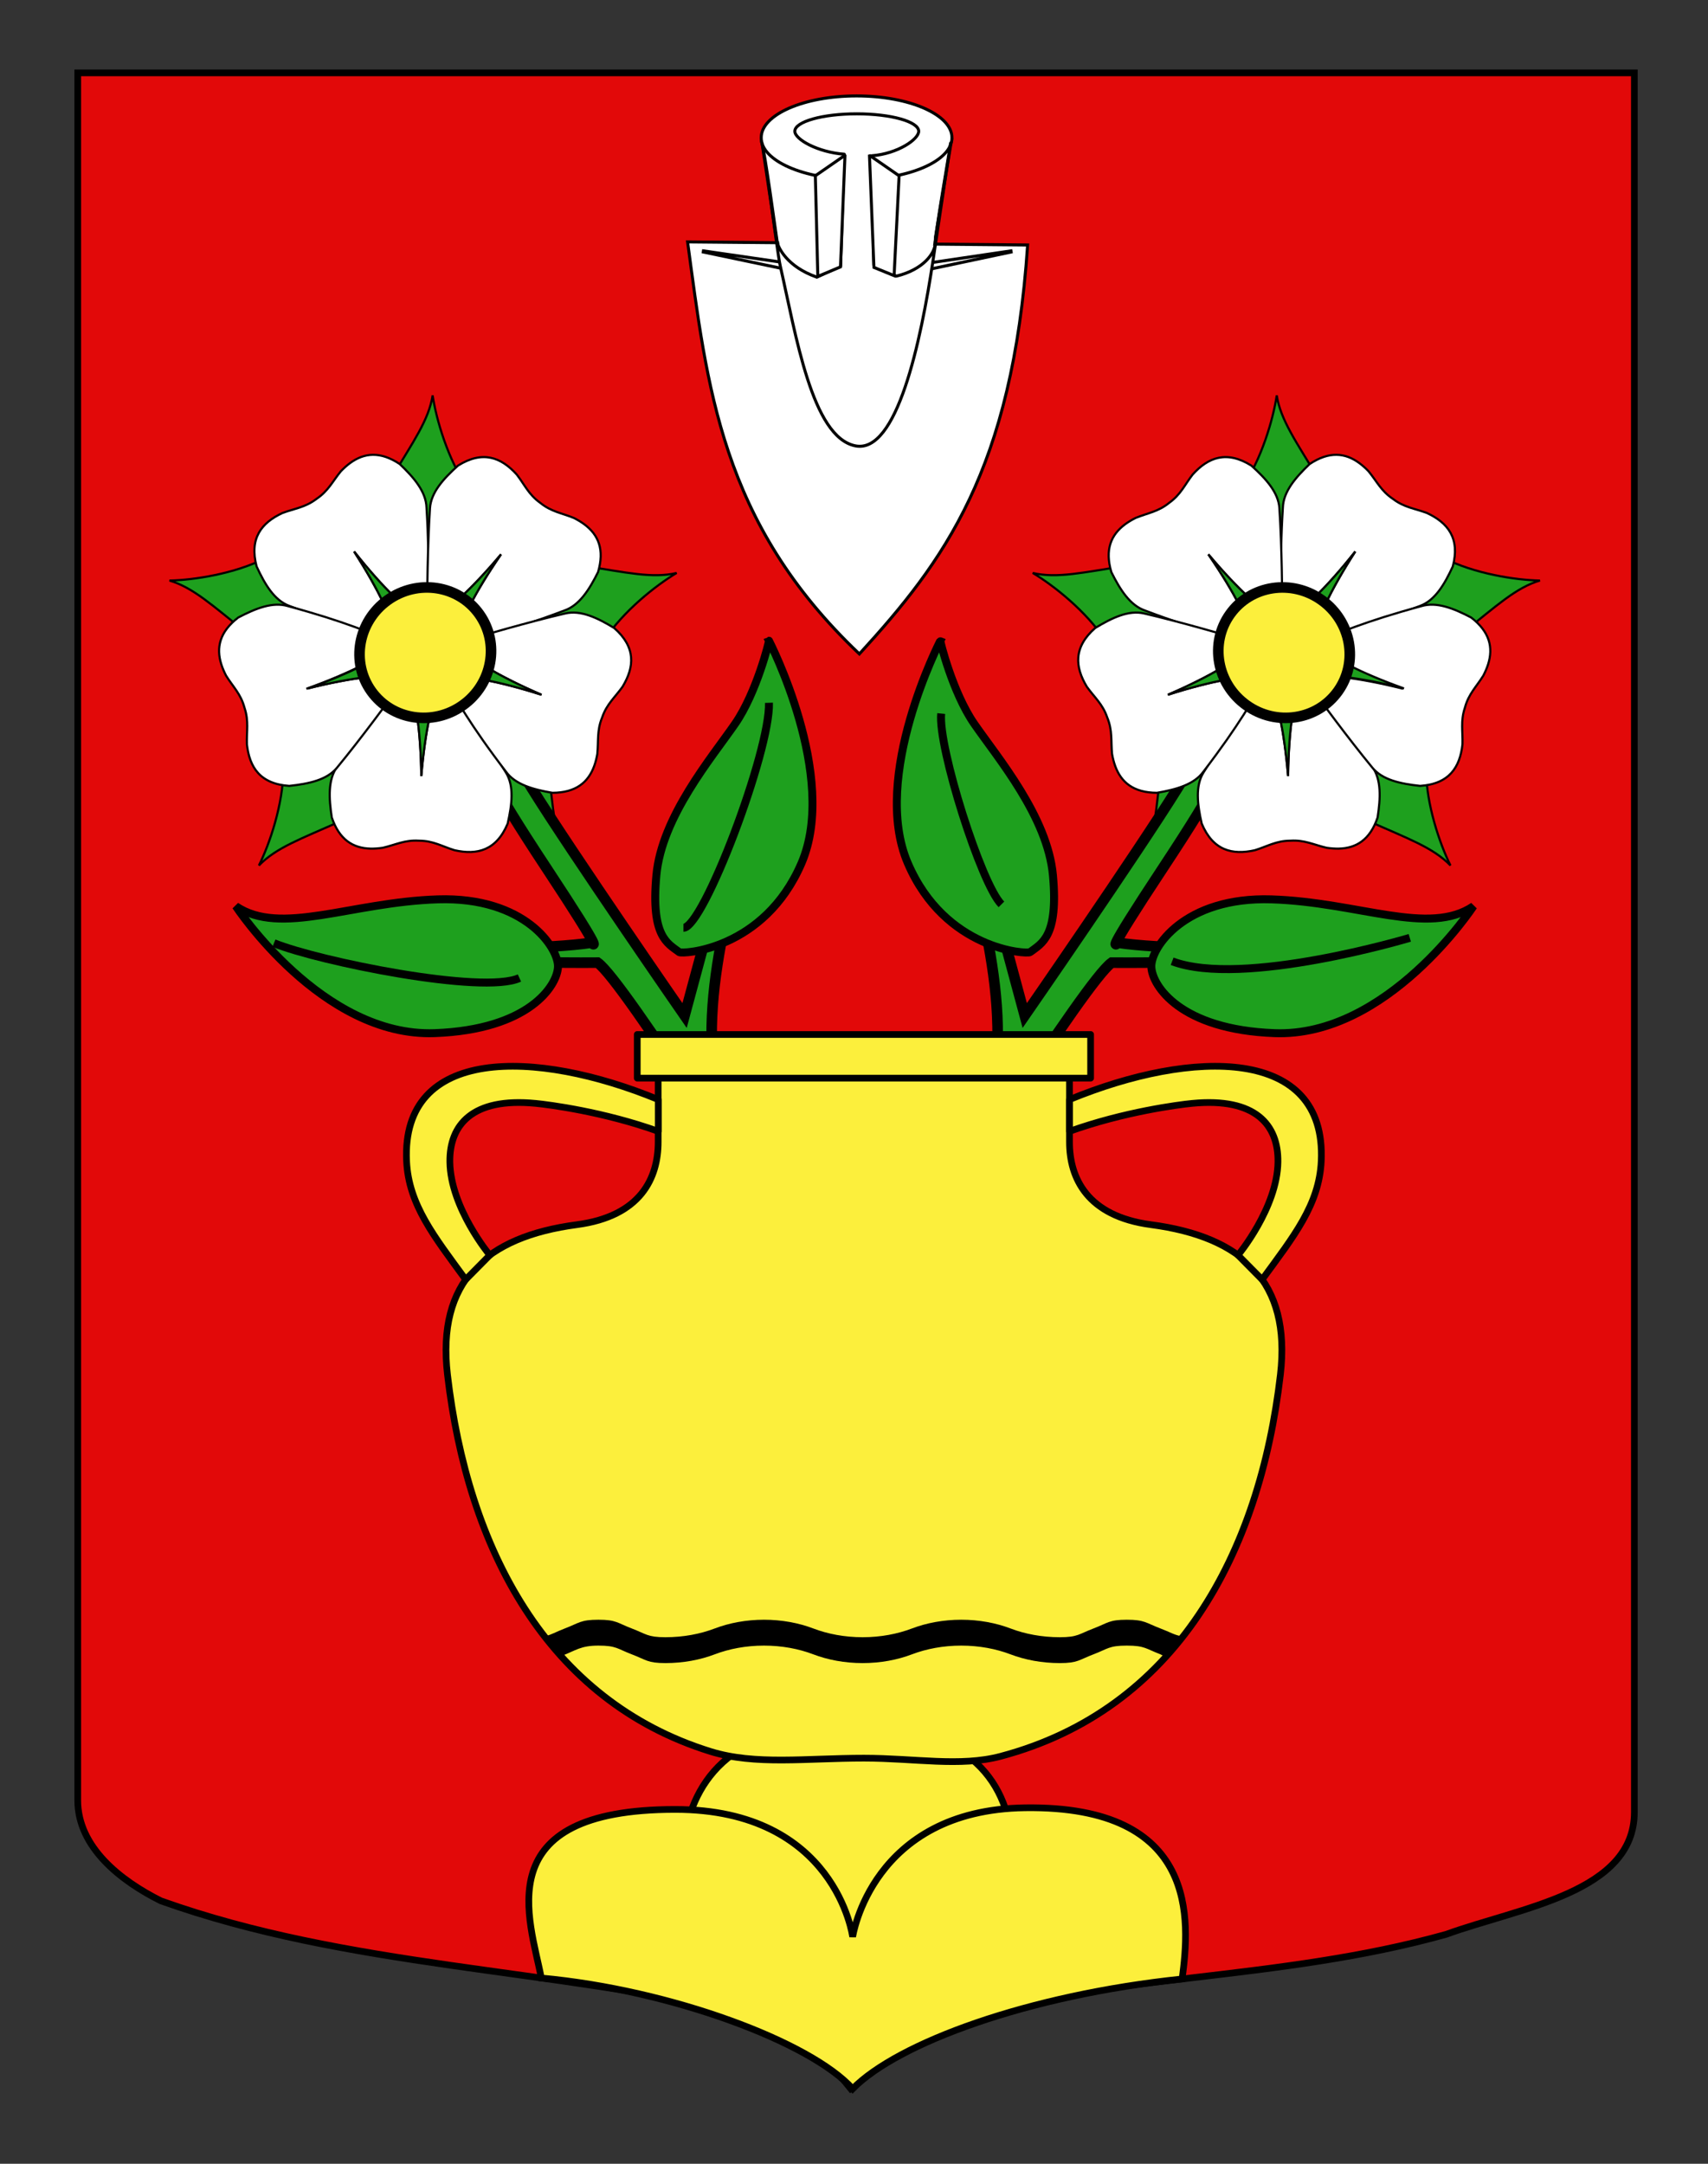 <?xml version="1.0" encoding="utf-8"?>
<!-- Generator: Adobe Illustrator 15.1.0, SVG Export Plug-In . SVG Version: 6.00 Build 0)  -->
<!DOCTYPE svg PUBLIC "-//W3C//DTD SVG 1.1//EN" "http://www.w3.org/Graphics/SVG/1.1/DTD/svg11.dtd">
<svg version="1.1" id="Layer_1" xmlns="http://www.w3.org/2000/svg" xmlns:xlink="http://www.w3.org/1999/xlink" x="0px" y="0px"
	 width="255.118px" height="323.148px" viewBox="0 0 255.118 323.148" enable-background="new 0 0 255.118 323.148"
	 xml:space="preserve">
<rect x="0" y="0" width="255.118" height="323.148" fill="#333333" stroke="none"/>
<path fill="#E20909" stroke="#000000" d="M11.613,10.88c78,0,154.505,0,232.505,0c0,135.583,0,149.083,0,259.75
	c0,12.041-17.099,14.25-28.099,18.25c-25,7-51,6-76,13c-5,2-9,6-13,10c-4-5-9-9-15-11c-30-7-60-7-88-17c-6-3-12.406-8-12.406-15
	C11.613,245.339,11.613,147.255,11.613,10.88z"/>
<path fill="#FCEF3C" stroke="#000000" d="M147.595,294.283h-43.086c0,0-13.957-36.95,22.15-36.735
	C164.284,257.548,147.595,294.283,147.595,294.283z"/>
<path fill="#FCEF3C" stroke="#000000" d="M127.359,311.953c-6.25-6.966-27.135-14.776-46.51-16.545
	c-1.625-8.65-8.365-25.18,20.008-25.18c24.002,0,26.502,19.032,26.502,19.032s2.804-18.964,25.754-19.276
	c26.037-0.354,24.623,16.88,23.457,25.565C153.57,297.947,134.109,305.102,127.359,311.953z"/>
<g id="Rose" transform="matrix(1.582,0,0,1.581,348.527,16.373)">
	<g id="g7662" transform="matrix(0.202,0,0,0.202,3.622,3.232)">
		<path id="path7664" fill="#1EA01E" stroke="#000000" d="M-430.595,337.474c-5.054-10.151-11.327-28.658-11.428-44.77
			l-35.927-24.113l-11.385,8.361l20.521,39.78C-450.56,324.895-438.656,329.069-430.595,337.474z"/>
		<path id="path7666" fill="#1EA01E" stroke="#000000" d="M-574.331,334.008c8.204-7.823,24.019-19.273,39.377-24.121l12.399-41.441
			l-11.354-8.417l-31.918,31.33C-568.223,311.219-568.687,323.828-574.331,334.008z"/>
		<path id="path7668" fill="#1EA01E" stroke="#000000" d="M-625.862,200.666c9.741,5.791,25.046,17.94,33.864,31.431l43.242,0.78
			l5.026-13.201l-38.793-22.307C-602.28,200.407-614.545,203.355-625.862,200.666z"/>
		<path id="path7670" fill="#1EA01E" stroke="#000000" d="M-388.787,204.215c-11.333-0.2-30.641-3.174-44.977-10.521l-37.934,20.765
			l2.176,13.964l44.733,0.147C-409.14,216.13-399.955,207.493-388.787,204.215z"/>
		<path id="path7672" fill="#1EA01E" stroke="#000000" d="M-511.805,117.638c-1.674,11.215-7.132,29.968-16.289,43.222
			l15.635,40.354l14.123-0.321l5.971-44.346C-502.648,139.389-510.015,129.139-511.805,117.638z"/>
	</g>
	<path id="Tige" fill="#1EA01E" stroke="#000000" d="M-136.689,102.894l4.02,2.878c0.626-0.608,14.822-23.424,17.326-25.196
		c17.094,0.115,30.558-1.836,30.558-1.836s-22.015,1.145-29.987-0.046c0,0-1.562,1.775,4.247-7.028
		c5.808-8.803,4.906-8.318,4.906-8.318l-2.395-1.616c0,0,2.795-3.915-1.089,2.33c-3.885,6.245-14.452,21.514-14.452,21.514
		l-7.968-29.544c1.211,12.169,5.753,22.1,5.392,32.501C-126.312,93.7-136.753,102.848-136.689,102.894z"/>
	<g id="g7674" transform="matrix(0.202,0,0,0.202,3.622,3.232)">
		<path id="path7676" fill="#FFFFFF" stroke="#000000" d="M-473.272,149.246c-6.527-4.754-14.004-5.615-23.185,0.512
			c-6.679,6.383-12.262,12.939-12.485,20.348c-1.723,28.166-0.345,39.836,0.193,55.971c10.224-9.776,19.348-17.318,33.645-35.424
			c-12.488,19.4-16.662,30.48-22.596,43.326c17.765-5.774,35.64-11.366,52.989-17.943c6.927-2.608,11.318-10.019,15.189-18.411
			c3.471-13.143-2.234-20.41-12.109-24.998c-5.674-2.122-10.566-2.565-15.766-6.509l-0.012-0.006l-0.22-0.157v-0.003
			c-5.414-3.648-7.425-8.142-11.269-12.829C-470.314,151.648-471.766,150.342-473.272,149.246z"/>
		<path id="path7680" fill="#FFFFFF" stroke="#000000" d="M-582.761,177.976c-6.462,4.828-9.49,11.719-6.343,22.311
			c4.125,8.272,8.745,15.546,15.751,17.954c26.397,9.975,37.94,12.109,53.512,16.371c-6.325-12.664-10.838-23.619-23.919-42.638
			c14.85,17.677,24.2,24.943,34.72,34.414c-0.278-18.692-0.354-37.428-1.519-55.954c-0.452-7.393-6.239-13.783-13.114-19.967
			c-11.526-7.207-20.145-3.904-27.439,4.175c-3.697,4.799-5.561,9.347-10.859,13.153l-0.012,0.008l-0.214,0.164v0.003
			c-5.084,4.093-9.967,4.683-15.574,6.973C-579.595,175.856-581.27,176.86-582.761,177.976z"/>
		<path id="path7684" fill="#FFFFFF" stroke="#000000" d="M-482.729,329.575c8.067-0.208,14.517-4.08,18.058-14.542
			c1.399-9.137,1.83-17.744-2.505-23.752c-15.797-23.39-23.998-31.809-34.253-44.276c-2.139,13.988-4.779,25.536-5.081,48.613
			c-1.916-22.999-5.363-34.334-8.491-48.14c-10.563,15.414-21.312,30.745-31.056,46.54c-3.893,6.298-2.854,14.852-0.813,23.867
			c5.255,12.54,14.202,14.824,24.823,12.446c5.787-1.778,9.93-4.412,16.46-4.456l0.015-0.003l0.269-0.006l0,0
			c6.517-0.407,10.847,1.934,16.744,3.304C-486.542,329.474-484.59,329.623-482.729,329.575z"/>
		<path id="path7688" fill="#FFFFFF" stroke="#000000" d="M-587.308,290.963c2.768,7.586,8.494,12.475,19.537,12.514
			c9.105-1.564,17.398-3.894,21.706-9.912c17.139-22.408,22.504-32.854,31.053-46.54c-13.936,2.405-25.722,3.57-47.688,10.608
			c21.184-9.12,30.83-15.989,42.918-23.33c-17.973-5.126-35.93-10.458-53.997-14.687c-7.211-1.702-14.984,2-22.88,6.798
			c-10.209,8.968-9.527,18.177-3.884,27.493c3.523,4.932,7.336,8.026,9.463,14.204l0.006,0.008l0.095,0.254v0.003
			c2.457,6.049,1.619,10.897,2.2,16.931C-588.423,287.32-587.943,289.213-587.308,290.963z"/>
		<path id="path7692" fill="#FFFFFF" stroke="#000000" d="M-413.002,243.328c2.411-7.705,0.831-15.069-7.92-21.814
			c-8.183-4.287-16.188-7.482-23.271-5.328c-27.225,7.367-37.833,12.4-52.94,18.065c12.54,6.561,22.608,12.803,44.336,20.569
			c-22.376-5.64-34.213-6.052-48.277-7.575c11.171,14.999,22.195,30.149,33.981,44.493c4.696,5.733,13.123,7.525,22.315,8.51
			c13.554-0.908,18.608-8.637,19.788-19.463c0.189-6.058-0.966-10.834,1.106-17.026v-0.014l0.079-0.26l0,0
			c1.723-6.297,5.335-9.636,8.537-14.778C-414.328,246.898-413.558,245.103-413.002,243.328z"/>
		<g>
			<path id="path7678" fill="#1EA01E" stroke="#000000" d="M-475.105,190.652c-14.297,18.104-23.421,25.648-33.645,35.424
				c-0.003-0.061-0.009-0.128-0.009-0.188l-0.156,0.248l11.04,7.896l0.339-0.431C-491.691,220.919-487.474,209.861-475.105,190.652z
				"/>
			<path id="path7682" fill="#1EA01E" stroke="#000000" d="M-543.757,191.973c13.078,19.019,17.591,29.974,23.916,42.638
				c-0.061-0.017-0.116-0.027-0.183-0.047l0.196,0.225l10.795-8.22l-0.309-0.456C-519.738,216.777-529.057,209.476-543.757,191.973z
				"/>
			<path id="path7686" fill="#1EA01E" stroke="#000000" d="M-506.504,295.618c0.296-23.076,2.936-34.625,5.075-48.613
				c0.04,0.05,0.083,0.096,0.122,0.141l-0.024-0.289l-13.56,0.469l-0.012,0.546C-511.805,261.501-508.408,272.841-506.504,295.618z"
				/>
			<path id="path7690" fill="#1EA01E" stroke="#000000" d="M-562.695,257.635c21.963-7.04,33.748-8.205,47.685-10.61
				c-0.028,0.054-0.064,0.104-0.095,0.161l0.269-0.118l-4.76-12.712l-0.532,0.159C-532.051,241.778-541.719,248.6-562.695,257.635z"
				/>
			<g id="g7694" transform="matrix(0.32,0.947,-0.947,0.32,688.938,-180.564)">
				<path id="path7696" fill="#1EA01E" stroke="#000000" d="M46.997,1221.03c-14.31,18.1-23.449,25.639-33.679,35.418
					c-0.002-0.065-0.007-0.122-0.009-0.187l-0.158,0.247l11.045,7.886l0.348-0.424C30.392,1251.29,34.611,1240.237,46.997,1221.03z"
					/>
			</g>
		</g>
	</g>
	<path id="Feuille_1_" fill="#1EA01E" stroke="#000000" stroke-width="0.75" d="M-81.189,75.245c0,0-8.118,12.394-18.785,11.993
		c-8.892-0.334-11.549-4.468-11.628-6.251c-0.08-1.783,3.111-6.651,11.347-6.387C-92.02,74.864-85.401,78.105-81.189,75.245z"/>
	<path id="Feuille" fill="#1EA01E" stroke="#000000" stroke-width="0.75" d="M-131.523,50.169c0,0-6.603,12.802-3.07,21.019
		c3.533,8.217,11.268,8.604,11.54,8.398c1.112-0.84,2.69-1.455,2.161-7.253c-0.505-5.536-5.187-11.066-7.433-14.317
		C-130.375,55.048-131.575,50.142-131.523,50.169z"/>
	<path fill="#1EA01E" stroke="#000000" stroke-width="0.75" d="M-109.639,80.449c6.636,2.53,22.438-2.214,22.438-2.214"/>
	<path fill="#1EA01E" stroke="#000000" stroke-width="0.75" d="M-131.445,57.048c-0.316,3.162,3.792,16.128,5.688,18.025"/>
	<path id="path7698" fill="#FCEF3C" stroke="#000000" d="M-93.979,54.939c-1.958,2.743-5.827,3.336-8.641,1.324
		c-2.815-2.013-3.507-5.868-1.547-8.61c1.958-2.744,5.827-3.336,8.642-1.323C-92.712,48.342-92.02,52.196-93.979,54.939
		L-93.979,54.939z"/>
</g>
<g id="Rose_1_" transform="matrix(1.582,0,0,1.581,348.527,16.373)">
	<g id="g7662_1_" transform="matrix(0.202,0,0,0.202,3.622,3.232)">
		<path id="path7664_1_" fill="#1EA01E" stroke="#000000" d="M-949.333,316.732l20.518-39.78l-11.382-8.361l-35.928,24.113
			c-0.101,16.112-6.375,34.619-11.429,44.77C-979.493,329.069-967.592,324.895-949.333,316.732z"/>
		<path id="path7666_1_" fill="#1EA01E" stroke="#000000" d="M-852.323,291.359l-31.92-31.33l-11.351,8.417l12.398,41.441
			c15.36,4.848,31.174,16.298,39.377,24.121C-849.46,323.828-849.928,311.219-852.323,291.359z"/>
		<path id="path7668_1_" fill="#1EA01E" stroke="#000000" d="M-835.628,197.368l-38.793,22.307l5.026,13.201l43.243-0.78
			c8.818-13.491,24.122-25.64,33.864-31.431C-803.606,203.355-815.871,200.407-835.628,197.368z"/>
		<path id="path7670_1_" fill="#1EA01E" stroke="#000000" d="M-993.36,228.57l44.736-0.147l2.172-13.964l-37.933-20.765
			c-14.337,7.347-33.643,10.321-44.978,10.521C-1018.196,207.493-1009.009,216.13-993.36,228.57z"/>
		<path id="path7672_1_" fill="#1EA01E" stroke="#000000" d="M-925.784,156.547l5.974,44.346l14.123,0.321l15.632-40.354
			c-9.156-13.254-14.612-32.007-16.291-43.222C-908.134,129.139-915.502,139.389-925.784,156.547z"/>
	</g>
	<path id="Tige_1_" fill="#1EA01E" stroke="#000000" d="M-153.097,88.532c-0.362-10.401,4.18-20.331,5.392-32.501l-7.968,29.544
		c0,0-10.567-15.269-14.451-21.514c-3.884-6.244-1.089-2.33-1.089-2.33l-2.395,1.616c0,0-0.902-0.486,4.906,8.318
		c5.808,8.804,4.247,7.028,4.247,7.028c-7.973,1.191-29.987,0.046-29.987,0.046s13.464,1.951,30.557,1.836
		c2.504,1.772,16.7,24.588,17.326,25.196l4.02-2.878C-142.476,102.848-152.917,93.7-153.097,88.532z"/>
	<g id="g7674_1_" transform="matrix(0.202,0,0,0.202,3.622,3.232)">
		<path id="path7676_1_" fill="#FFFFFF" stroke="#000000" d="M-949.252,153.122c-3.842,4.687-5.851,9.182-11.266,12.829v0.003
			l-0.22,0.157l-0.011,0.006c-5.204,3.944-10.095,4.388-15.771,6.509c-9.872,4.588-15.579,11.855-12.106,24.998
			c3.87,8.391,8.261,15.803,15.191,18.411c17.348,6.577,35.22,12.169,52.986,17.943c-5.931-12.846-10.109-23.927-22.596-43.326
			c14.297,18.107,23.422,25.648,33.646,35.424c0.538-16.134,1.914-27.805,0.191-55.971c-0.221-7.408-5.804-13.965-12.483-20.348
			c-9.183-6.127-16.659-5.267-23.187-0.512C-946.382,150.342-947.834,151.648-949.252,153.122z"/>
		<path id="path7680_1_" fill="#FFFFFF" stroke="#000000" d="M-840.378,174.941c-5.605-2.29-10.491-2.88-15.574-6.973v-0.003
			l-0.217-0.164l-0.008-0.008c-5.301-3.807-7.162-8.355-10.862-13.153c-7.292-8.079-15.91-11.382-27.439-4.175
			c-6.873,6.184-12.662,12.574-13.114,19.967c-1.164,18.525-1.239,37.262-1.517,55.954c10.519-9.471,19.872-16.737,34.719-34.414
			c-13.079,19.019-17.591,29.974-23.919,42.638c15.574-4.262,27.116-6.396,53.512-16.371c7.005-2.408,11.626-9.682,15.754-17.954
			c3.144-10.591,0.118-17.483-6.345-22.311C-836.879,176.86-838.553,175.856-840.378,174.941z"/>
		<path id="path7684_1_" fill="#FFFFFF" stroke="#000000" d="M-929.591,329.168c5.899-1.37,10.227-3.71,16.743-3.304l0,0
			l0.273,0.006l0.014,0.003c6.528,0.044,10.671,2.678,16.459,4.456c10.621,2.379,19.569,0.095,24.825-12.446
			c2.041-9.015,3.082-17.568-0.814-23.867c-9.744-15.795-20.493-31.125-31.058-46.54c-3.126,13.806-6.571,25.142-8.488,48.14
			c-0.304-23.076-2.941-34.625-5.083-48.613c-10.254,12.467-18.455,20.886-34.251,44.276c-4.337,6.008-3.906,14.615-2.507,23.752
			c3.541,10.461,9.993,14.334,18.061,14.542C-933.561,329.623-931.61,329.474-929.591,329.168z"/>
		<path id="path7688_1_" fill="#FFFFFF" stroke="#000000" d="M-829.373,285.307c0.582-6.034-0.255-10.882,2.202-16.931v-0.003
			l0.096-0.254l0.005-0.008c2.125-6.178,5.937-9.272,9.463-14.204c5.644-9.316,6.325-18.525-3.885-27.493
			c-7.894-4.799-15.669-8.5-22.88-6.798c-18.067,4.229-36.025,9.561-53.999,14.687c12.088,7.341,21.736,14.21,42.921,23.33
			c-21.966-7.038-33.75-8.203-47.688-10.608c8.548,13.685,13.915,24.131,31.05,46.54c4.313,6.019,12.606,8.349,21.708,9.912
			c11.041-0.04,16.77-4.929,19.537-12.514C-830.204,289.213-829.727,287.32-829.373,285.307z"/>
		<path id="path7692_1_" fill="#FFFFFF" stroke="#000000" d="M-1002.881,248.71c3.205,5.143,6.814,8.482,8.537,14.778h0.003
			l0.076,0.26l0.002,0.014c2.07,6.191,0.917,10.967,1.105,17.026c1.181,10.825,6.233,18.555,19.791,19.463
			c9.19-0.986,17.617-2.778,22.311-8.51c11.787-14.344,22.81-29.494,33.981-44.493c-14.063,1.523-25.902,1.935-48.277,7.575
			c21.729-7.766,31.799-14.008,44.336-20.569c-15.107-5.666-25.712-10.698-52.937-18.065c-7.084-2.154-15.091,1.041-23.274,5.328
			c-8.748,6.745-10.331,14.109-7.918,21.814C-1004.591,245.103-1003.821,246.898-1002.881,248.71z"/>
		<g>
			<path id="path7678_1_" fill="#1EA01E" stroke="#000000" d="M-920.614,233.601l0.339,0.431l11.043-7.896l-0.157-0.248
				c0,0.06-0.006,0.127-0.012,0.188c-10.221-9.776-19.346-17.321-33.643-35.424C-930.676,209.861-926.46,220.919-920.614,233.601z"
				/>
			<path id="path7682_1_" fill="#1EA01E" stroke="#000000" d="M-908.806,226.113l-0.309,0.456l10.795,8.22l0.194-0.225
				c-0.066,0.02-0.122,0.031-0.183,0.047c6.328-12.664,10.839-23.619,23.917-42.638
				C-889.095,209.476-898.41,216.777-908.806,226.113z"/>
			<path id="path7686_1_" fill="#1EA01E" stroke="#000000" d="M-903.245,247.872l-0.011-0.546l-13.564-0.469l-0.023,0.289
				c0.04-0.044,0.081-0.09,0.121-0.141c2.142,13.988,4.779,25.536,5.077,48.613C-909.741,272.841-906.343,261.501-903.245,247.872z"
				/>
			<path id="path7690_1_" fill="#1EA01E" stroke="#000000" d="M-898.022,234.515l-0.529-0.159l-4.762,12.712l0.269,0.118
				c-0.034-0.057-0.067-0.107-0.095-0.161c13.938,2.405,25.721,3.57,47.685,10.61C-876.43,248.6-886.097,241.778-898.022,234.515z"
				/>
			<g id="g7694_1_" transform="matrix(0.32,0.947,-0.947,0.32,688.938,-180.564)">
				<path id="path7696_1_" fill="#1EA01E" stroke="#000000" d="M-108.884,1658.859l-0.018-0.553l-13.565-0.429l-0.025,0.295
					c0.042-0.052,0.081-0.095,0.121-0.143c2.203,13.978,4.896,25.516,5.295,48.587
					C-115.274,1683.833-111.925,1672.486-108.884,1658.859z"/>
			</g>
		</g>
	</g>
	<path id="Feuille_3_" fill="#1EA01E" stroke="#000000" stroke-width="0.75" d="M-178.972,74.599
		c8.235-0.264,11.426,4.604,11.347,6.387c-0.079,1.783-2.736,5.917-11.629,6.251c-10.668,0.401-18.786-11.993-18.786-11.993
		C-193.827,78.105-187.208,74.864-178.972,74.599z"/>
	<path fill="#1EA01E" stroke="#000000" stroke-width="0.75" d="M-194.443,78.739c4.218,1.71,19.703,4.872,23.179,3.291"/>
	<path id="Feuille_2_" fill="#1EA01E" stroke="#000000" stroke-width="0.75" d="M-150.902,58.015
		c-2.246,3.251-6.929,8.781-7.434,14.317c-0.529,5.799,1.049,6.413,2.161,7.253c0.273,0.206,8.007-0.181,11.54-8.398
		c3.533-8.217-3.07-21.019-3.07-21.019C-147.653,50.142-148.853,55.048-150.902,58.015z"/>
	<path fill="#1EA01E" stroke="#000000" stroke-width="0.75" d="M-147.705,56.031c0.143,4.496-6.178,21.256-8.074,21.256"/>
	<path id="path7698_1_" fill="#FCEF3C" stroke="#000000" d="M-185.249,54.939c-1.959-2.743-1.267-6.598,1.547-8.61
		c2.815-2.013,6.683-1.421,8.642,1.323c1.96,2.742,1.267,6.597-1.547,8.61C-179.422,58.275-183.291,57.682-185.249,54.939
		L-185.249,54.939z"/>
</g>
<g id="Vase" transform="matrix(1, 0, 0, 1, 881.253, 0)">
	<path fill="#FCEF3C" stroke="#000000" stroke-linejoin="round" d="M-786.068,154.493v6.521h3.125v9.521
		c0,5.407-2.604,11.104-12.144,12.366c-13.662,1.808-20.939,8.514-19.328,22.387c3.005,25.894,14.776,48.674,39.298,56.291
		c6.667,2.07,14.276,0.993,22.906,0.993c7.571,0,14.357,1.334,20.409-0.274c26.227-6.969,38.692-30.251,41.798-57.01
		c1.611-13.873-5.666-20.579-19.328-22.387c-9.541-1.262-12.176-6.959-12.176-12.366v-9.521h3.156v-6.521h-33.859H-786.068z"/>
	<path fill="#FCEF3C" stroke="#000000" stroke-linejoin="round" d="M-721.495,164.211c18.395-7.581,38.377-7.921,37.592,9.181
		c-0.299,6.527-4.119,11.264-8.83,17.705l-3.603-3.643c0,0,5.871-7.034,5.964-13.923c0.074-5.511-3.311-9.66-12.794-8.747
		c-2.069,0.199-10.187,1.254-18.329,4.174V164.211z"/>
	<path fill="#FCEF3C" stroke="#000000" stroke-linejoin="round" d="M-782.933,164.211c-18.396-7.581-38.378-7.921-37.593,9.181
		c0.302,6.527,4.122,11.264,8.829,17.705l3.604-3.643c0,0-5.872-7.034-5.965-13.923c-0.073-5.511,3.31-9.66,12.794-8.747
		c2.07,0.199,10.189,1.254,18.332,4.174V164.211z"/>
	<path fill="#FCEF3C" stroke="#000000" stroke-linejoin="round" d="M-782.944,161.014h61.434"/>
	<path d="M-791.872,241.9c-2.685,0-2.854,0.48-5.021,1.305c-1.389,0.529-1.949,0.926-2.878,1.135
		c0.943,0.934,1.433,2.078,2.457,2.946c2.095-0.806,2.791-1.522,5.442-1.522c2.686,0,2.819,0.48,4.988,1.305
		c2.168,0.825,2.336,1.305,5.021,1.305c2.684,0,5.194-0.479,7.364-1.305c2.167-0.824,4.68-1.305,7.363-1.305
		c2.686,0,5.197,0.48,7.364,1.305c2.168,0.825,4.681,1.305,7.365,1.305c2.685,0,5.196-0.479,7.364-1.305
		c2.17-0.824,4.681-1.305,7.366-1.305c2.683,0,5.197,0.48,7.363,1.305c2.17,0.825,4.679,1.305,7.364,1.305
		c2.684,0,2.853-0.479,5.021-1.305c2.17-0.824,2.302-1.305,4.988-1.305c2.686,0,2.852,0.48,5.021,1.305
		c0.017,0.007,0.404,0.213,0.42,0.218c1.042-0.882,1.637-1.998,2.593-2.946c-1.007-0.201-1.563-0.584-3.011-1.135
		c-2.168-0.824-2.338-1.305-5.021-1.305c-2.686,0-2.818,0.48-4.988,1.305c-2.168,0.823-2.336,1.305-5.021,1.305
		c-2.684,0-5.195-0.479-7.363-1.305c-2.168-0.824-4.682-1.305-7.365-1.305c-2.685,0-5.195,0.48-7.364,1.305
		c-2.169,0.823-4.679,1.305-7.364,1.305s-5.196-0.479-7.366-1.305c-2.168-0.824-4.679-1.305-7.362-1.305
		c-2.686,0-5.197,0.48-7.365,1.305c-2.168,0.825-4.679,1.305-7.365,1.305c-2.684,0-2.854-0.479-5.021-1.305
		C-789.053,242.38-789.186,241.9-791.872,241.9z"/>
</g>
<g id="Soc" transform="matrix(0.56,0,0,0.56,133.228,-28.079)">
	<g id="g4674">
	</g>
	<g id="g4676">
		<g id="g21911" transform="matrix(-0.797,0,0,-0.811,620.403,604.802)">
			<path id="path39837" fill="#FFFFFF" stroke="#000000" d="M788.329,628.307l33.757,9.747l-5.376-35.258l-52.321-0.01
				l-5.884,34.953L788.329,628.307z"/>
			<path id="path32700" fill="#FFFFFF" stroke="#000000" d="M846.816,604.379c-6.543-47.266-10.989-92.204-57.491-135.494
				c-28.242,30.371-51.216,60.437-56.305,134.475L846.816,604.379z"/>
			<path id="path30920" fill="#FFFFFF" stroke="#000000" stroke-linecap="round" stroke-linejoin="round" d="M822.175,638.67
				c-0.022,7.582-14.326,13.719-31.954,13.709c-17.623-0.008-31.892-6.164-31.87-13.746c0-0.012,0-0.024,0-0.034
				c0.022-7.582,14.33-13.721,31.954-13.709c17.626,0.009,31.894,6.162,31.87,13.744
				C822.175,638.646,822.175,638.659,822.175,638.67z"/>
			<path id="path32698" fill="#FFFFFF" stroke="#000000" d="M841.571,601.055l-27.881-5.739l2.162,2.447l25.66,3.659
				L841.571,601.055z"/>
			<path id="path21024" fill="#FFFFFF" d="M816.423,606.984c-0.107-2.067-0.453-5.325-1.105-7.092l-49.586-0.046
				c-1.059,2.94-1.337,3.635-1.392,7.542L816.423,606.984z"/>
			<path id="path31811" fill="#FFFFFF" stroke="#000000" d="M765.644,597.498l0.495-2.185l-27.606,5.742l0.061,0.367
				L765.644,597.498z"/>
			<path id="path28248" fill="#FFFFFF" stroke="#000000" stroke-linecap="round" stroke-linejoin="round" d="M810.928,640.755
				c0-2.658-7.68-6.897-16.553-7.548l1.234-36.788l7.956-3.631c10.028,3.43,12.993,9.825,13.265,11.591
				c0.711,4.621,4.094,29.521,5.241,32.916c-1.269-3.445-5.096-35.782-6.273-40.849c-5.227-22.524-10.551-56.335-25.164-59.144
				c-13.801-2.651-21.794,33.559-26.054,61.604l-5.768,37.941c0.477-3.594,5.015-28.957,5.138-32.938
				c0.098-3.247,3.906-8.625,12.998-10.792l7.551,3.605l0.689,35.977c-8.744,0.673-15.72,5.426-15.72,8.058
				c0,3.163,9.282,5.734,20.728,5.734C801.644,646.492,810.928,643.922,810.928,640.755z"/>
			<path id="path31809" fill="#FFFFFF" stroke="#000000" d="M803.86,626.263l0.197-0.173v-0.253l-0.827-32.814l-7.582,3.134
				l-1.49,36.49l0.221,0.06L803.86,626.263z"/>
			<path id="path43383" fill="#FFFFFF" stroke="#000000" d="M776.239,626.263l-0.197-0.173v-0.253l1.661-32.555l6.748,2.702
				l1.49,36.663l-0.219,0.06L776.239,626.263z"/>
		</g>
	</g>
</g>
<path fill="#1EA01E" stroke="#000000" stroke-width="0.75" d="M334.059,158.074"/>
</svg>
